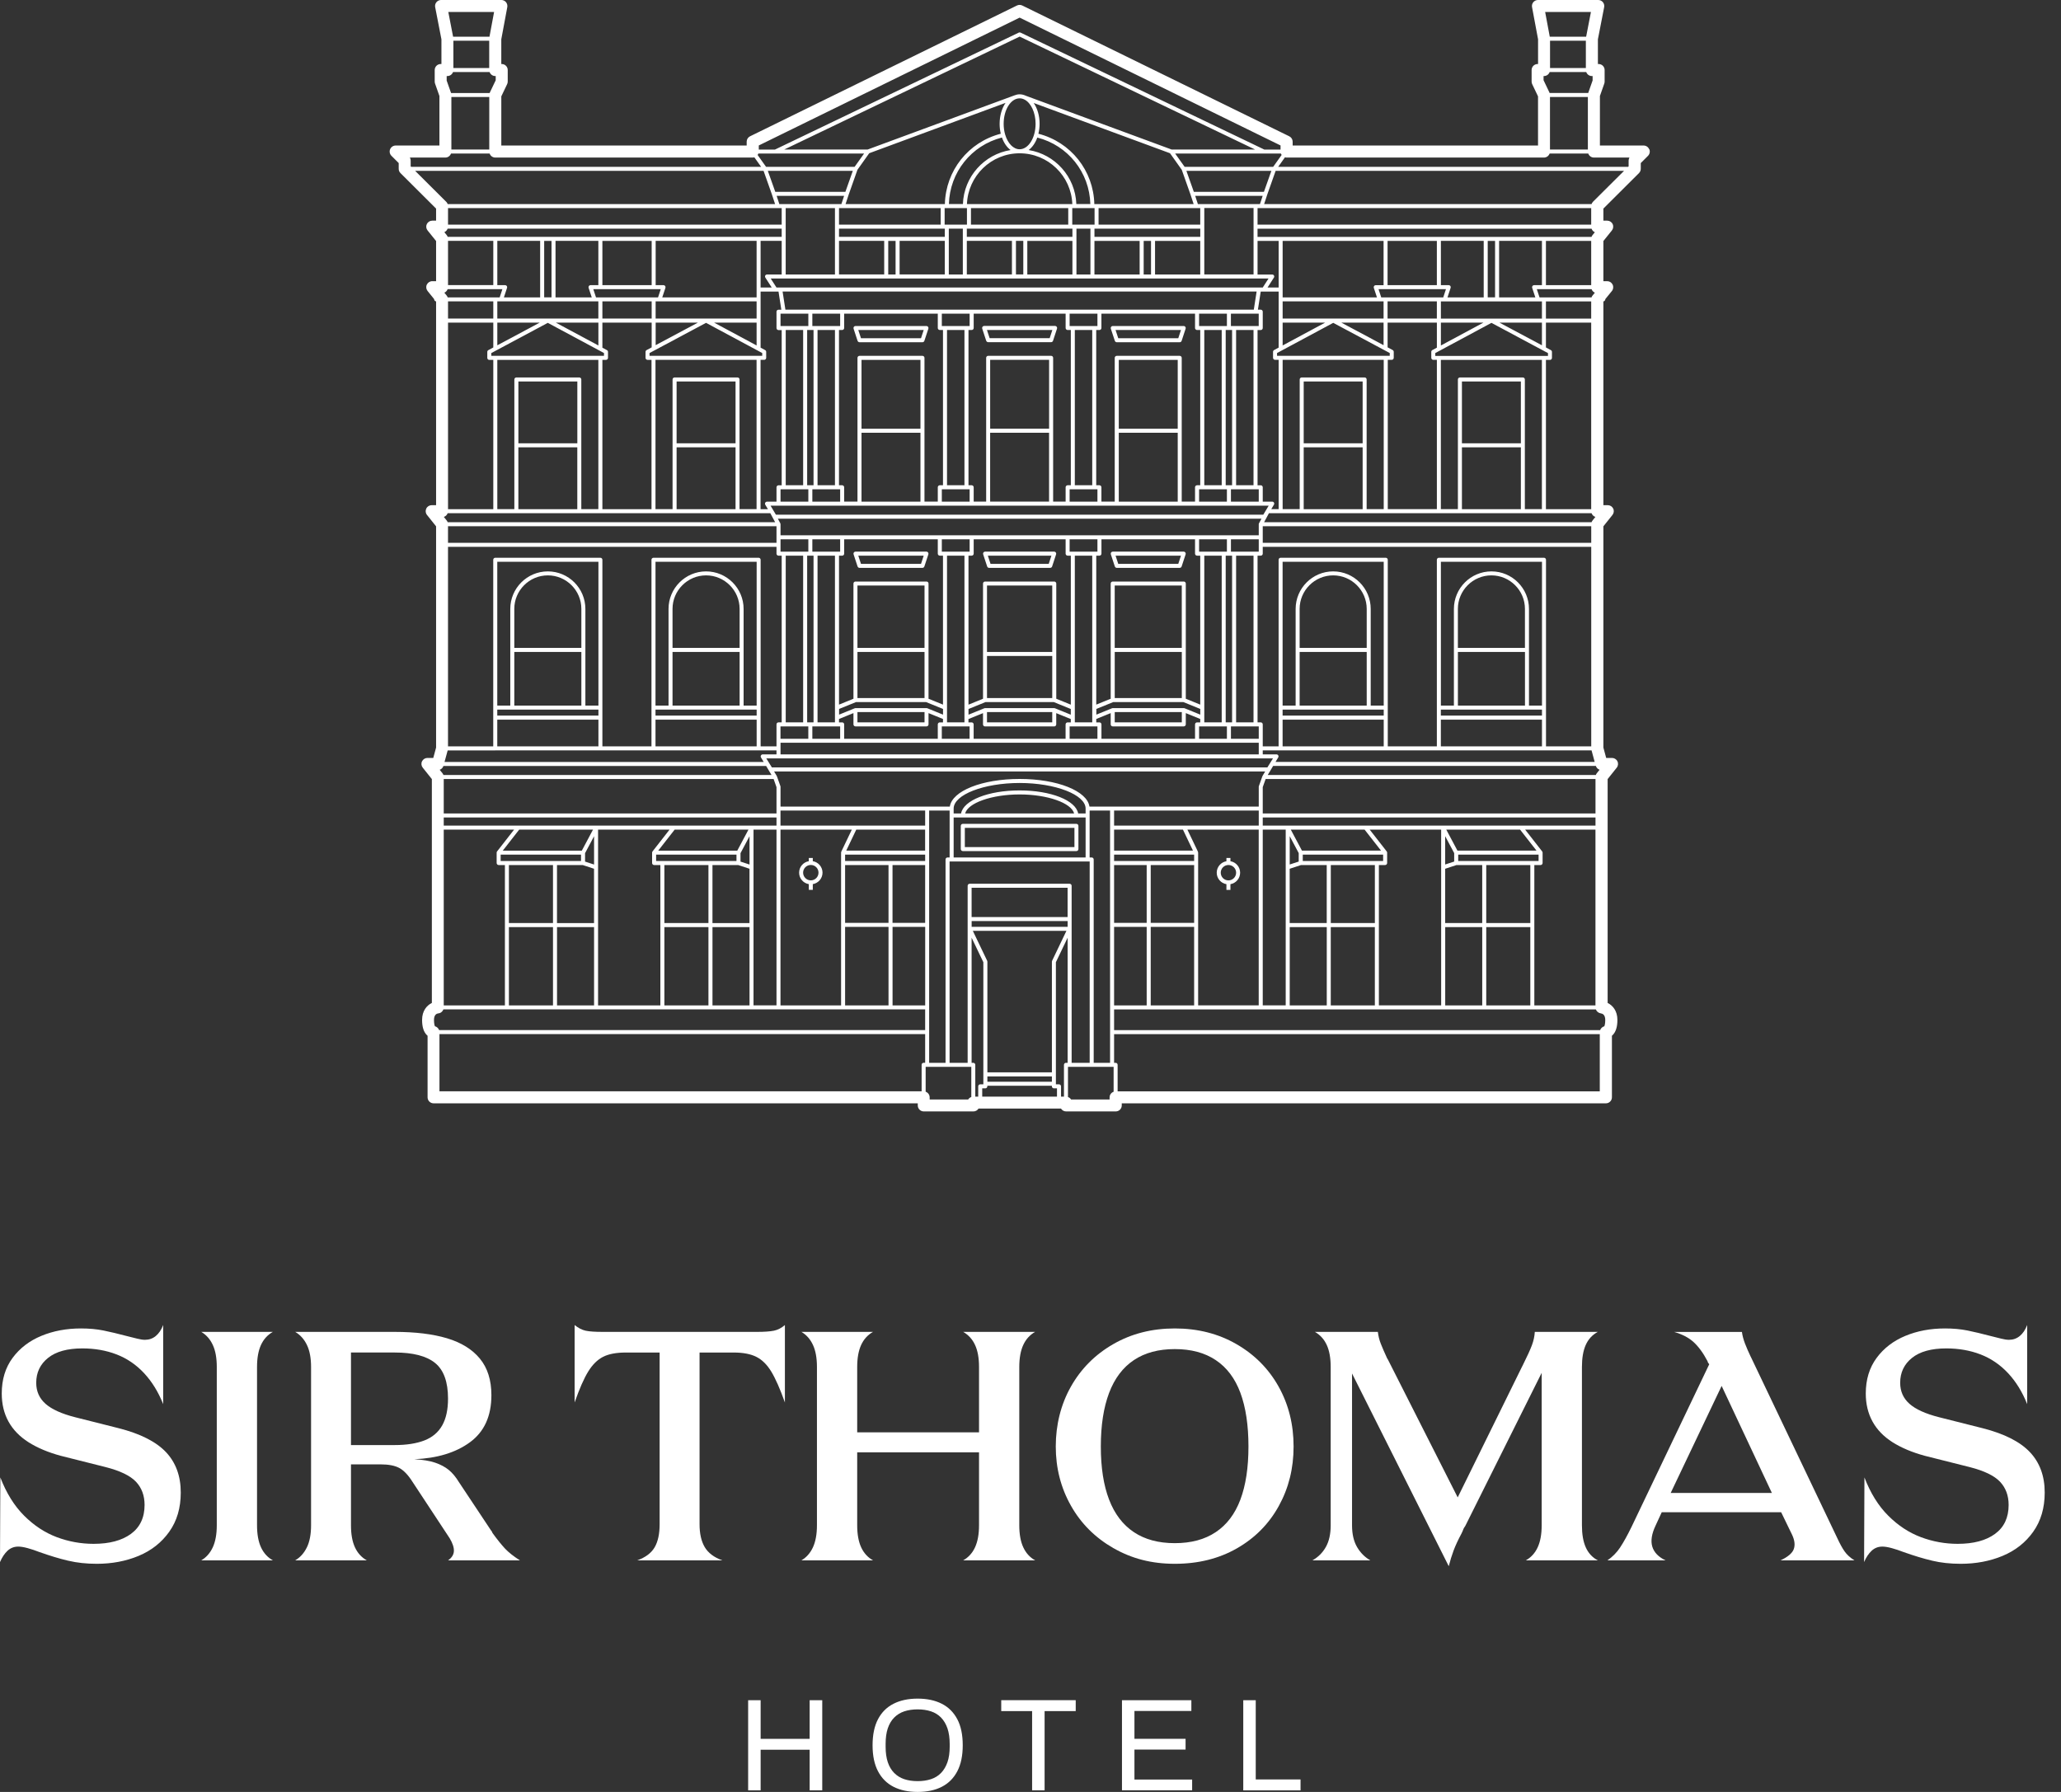 <svg xmlns="http://www.w3.org/2000/svg" width="115" height="100" viewBox="0 0 115 100" fill="none"><rect x="0" y="0" width="115" height="100" fill="#333333" stroke="none"/><path d="M47.853 19.022C47.869 19.067 47.911 19.099 47.959 19.099H51.472C51.52 19.099 51.562 19.067 51.578 19.022L51.802 18.341C51.812 18.306 51.807 18.27 51.786 18.24C51.765 18.21 51.732 18.193 51.695 18.193H47.734C47.698 18.193 47.664 18.21 47.644 18.24C47.623 18.27 47.617 18.306 47.628 18.341L47.851 19.022H47.853ZM51.541 18.416L51.391 18.874H48.041L47.891 18.416H51.541Z" fill="white"></path><path d="M55.031 19.019C55.047 19.064 55.089 19.095 55.138 19.095H58.65C58.699 19.095 58.741 19.064 58.756 19.019L58.98 18.338C58.99 18.303 58.985 18.266 58.964 18.236C58.943 18.207 58.91 18.189 58.873 18.189H54.913C54.876 18.189 54.843 18.207 54.822 18.236C54.801 18.266 54.795 18.303 54.806 18.338L55.029 19.019H55.031ZM56.894 18.415H58.72L58.57 18.872H55.22L55.07 18.415H56.895H56.894Z" fill="white"></path><path d="M47.853 31.613C47.869 31.659 47.911 31.69 47.959 31.69H51.472C51.52 31.69 51.562 31.659 51.578 31.613L51.802 30.933C51.812 30.898 51.807 30.861 51.786 30.831C51.765 30.802 51.732 30.784 51.695 30.784H47.734C47.698 30.784 47.664 30.802 47.644 30.831C47.623 30.861 47.617 30.898 47.628 30.933L47.851 31.613H47.853ZM51.541 31.009L51.391 31.467H48.041L47.891 31.009H51.541Z" fill="white"></path><path d="M55.082 31.613C55.097 31.659 55.139 31.69 55.188 31.69H56.894H58.599C58.648 31.69 58.69 31.659 58.706 31.613L58.929 30.933C58.94 30.898 58.934 30.861 58.913 30.831C58.892 30.802 58.859 30.784 58.823 30.784H54.965C54.928 30.784 54.895 30.802 54.874 30.831C54.853 30.861 54.848 30.898 54.858 30.933L55.082 31.613ZM56.894 31.009H58.667L58.517 31.467H56.894H55.27L55.12 31.009H56.894Z" fill="white"></path><path d="M45.895 48.7C45.895 48.378 45.661 48.111 45.353 48.059V47.879H45.13V48.059C44.823 48.113 44.589 48.378 44.589 48.7C44.589 49.021 44.823 49.288 45.13 49.34V49.66H45.353V49.34C45.661 49.286 45.895 49.021 45.895 48.7ZM45.242 49.129C45.006 49.129 44.812 48.937 44.812 48.7C44.812 48.462 45.004 48.27 45.242 48.27C45.479 48.27 45.671 48.462 45.671 48.7C45.671 48.937 45.479 49.129 45.242 49.129Z" fill="white"></path><path d="M62.208 19.022C62.223 19.067 62.265 19.099 62.314 19.099H65.826C65.875 19.099 65.917 19.067 65.933 19.022L66.156 18.341C66.167 18.306 66.161 18.27 66.14 18.24C66.119 18.21 66.086 18.193 66.05 18.193H62.089C62.052 18.193 62.019 18.21 61.998 18.24C61.977 18.27 61.972 18.306 61.982 18.341L62.206 19.022H62.208ZM65.896 18.416L65.746 18.874H62.396L62.246 18.416H65.896Z" fill="white"></path><path d="M62.208 31.613C62.223 31.659 62.265 31.69 62.314 31.69H65.826C65.875 31.69 65.917 31.659 65.933 31.613L66.156 30.933C66.167 30.898 66.161 30.861 66.14 30.831C66.119 30.802 66.086 30.784 66.05 30.784H62.089C62.052 30.784 62.019 30.802 61.998 30.831C61.977 30.861 61.972 30.898 61.982 30.933L62.206 31.613H62.208ZM65.896 31.009L65.746 31.467H62.396L62.246 31.009H65.896Z" fill="white"></path><path d="M68.432 49.342V49.661H68.656V49.342C68.963 49.288 69.197 49.023 69.197 48.701C69.197 48.38 68.963 48.113 68.656 48.061V47.881H68.432V48.061C68.125 48.115 67.891 48.38 67.891 48.701C67.891 49.023 68.125 49.29 68.432 49.342ZM68.544 48.272C68.781 48.272 68.973 48.464 68.973 48.701C68.973 48.939 68.781 49.131 68.544 49.131C68.307 49.131 68.115 48.939 68.115 48.701C68.115 48.464 68.307 48.272 68.544 48.272Z" fill="white"></path><path d="M92.021 8.328C91.969 8.203 91.847 8.121 91.71 8.121H89.272V5.359L89.516 4.664C89.528 4.629 89.535 4.591 89.535 4.553V3.908C89.535 3.723 89.385 3.573 89.2 3.573H89.16V2.194L89.509 0.4C89.528 0.302 89.502 0.199 89.439 0.122C89.375 0.045 89.28 0 89.181 0H85.815C85.716 0 85.622 0.044 85.557 0.12C85.492 0.197 85.466 0.299 85.485 0.396L85.821 2.193V3.573H85.796C85.611 3.573 85.461 3.723 85.461 3.908V4.553C85.461 4.603 85.472 4.652 85.494 4.697L85.819 5.378V8.122H72.128V7.908C72.128 7.78 72.055 7.663 71.939 7.606L57.04 0.307C56.946 0.262 56.838 0.262 56.745 0.307L41.852 7.606C41.736 7.662 41.663 7.779 41.663 7.908V8.122H27.972V5.378L28.297 4.697C28.318 4.652 28.33 4.603 28.33 4.553V3.908C28.33 3.723 28.18 3.573 27.995 3.573H27.971V2.193L28.306 0.396C28.323 0.299 28.297 0.197 28.234 0.12C28.169 0.044 28.075 0 27.976 0H24.61C24.511 0 24.415 0.045 24.352 0.122C24.287 0.199 24.263 0.302 24.282 0.4L24.631 2.194V3.573H24.591C24.406 3.573 24.256 3.723 24.256 3.908V4.553C24.256 4.591 24.263 4.628 24.275 4.664L24.519 5.359V8.121H22.079C21.943 8.121 21.821 8.203 21.768 8.328C21.716 8.454 21.746 8.599 21.842 8.695L22.247 9.1V9.423C22.247 9.512 22.282 9.597 22.346 9.66L24.333 11.64V12.314H24.12C23.991 12.314 23.872 12.389 23.816 12.504C23.76 12.621 23.776 12.759 23.858 12.86L24.333 13.45V15.691H24.118C23.989 15.691 23.872 15.768 23.816 15.883C23.76 15.999 23.777 16.138 23.858 16.238L24.216 16.681L24.237 16.744C24.251 16.784 24.285 16.812 24.327 16.819L24.333 16.826V28.192H24.087C23.957 28.192 23.84 28.265 23.785 28.382C23.729 28.499 23.744 28.637 23.825 28.736L24.333 29.372V41.719L24.175 42.3L23.854 42.297H23.851C23.723 42.297 23.605 42.37 23.549 42.485C23.491 42.602 23.507 42.74 23.589 42.841L24.097 43.477V55.97C23.819 56.106 23.552 56.405 23.552 56.918C23.552 57.307 23.641 57.593 23.819 57.766C23.832 57.779 23.846 57.791 23.858 57.801V61.237C23.858 61.422 24.008 61.572 24.193 61.572H51.21V61.689C51.21 61.874 51.36 62.024 51.545 62.024H54.316C54.436 62.024 54.541 61.961 54.6 61.865H59.202C59.261 61.959 59.366 62.024 59.486 62.024H62.256C62.441 62.024 62.592 61.874 62.592 61.689V61.572H89.607C89.792 61.572 89.942 61.422 89.942 61.237V57.801C89.954 57.791 89.968 57.779 89.98 57.766C90.157 57.593 90.248 57.307 90.248 56.918C90.248 56.403 89.98 56.106 89.703 55.97V43.477L90.211 42.841C90.291 42.74 90.307 42.6 90.249 42.485C90.192 42.368 90.073 42.298 89.944 42.297L89.623 42.3L89.466 41.719V29.372L89.973 28.736C90.054 28.635 90.07 28.497 90.014 28.382C89.958 28.265 89.841 28.192 89.712 28.192H89.466V16.826L89.471 16.819C89.513 16.812 89.547 16.786 89.561 16.744L89.582 16.681L89.94 16.24C90.022 16.138 90.038 16 89.982 15.883C89.926 15.767 89.809 15.691 89.68 15.691H89.466V13.45L89.94 12.86C90.021 12.759 90.038 12.621 89.982 12.504C89.926 12.387 89.809 12.314 89.678 12.314H89.466V11.64L91.452 9.66C91.515 9.597 91.552 9.512 91.552 9.423V9.1L91.957 8.695C92.052 8.599 92.08 8.454 92.03 8.328H92.021ZM88.6 8.344H86.486V5.413H88.6V8.344ZM88.488 2.273V3.795H86.489V2.273H88.488ZM88.863 4.495L88.619 5.19H86.463C86.46 5.179 86.456 5.167 86.453 5.157L86.128 4.476V4.244H86.152C86.299 4.244 86.421 4.149 86.468 4.02H88.509C88.556 4.151 88.678 4.244 88.825 4.244H88.865V4.495H88.863ZM88.771 0.67L88.504 2.049H86.474L86.217 0.67H88.771ZM86.15 8.793C86.297 8.793 86.419 8.698 86.466 8.569H88.622C88.669 8.7 88.792 8.793 88.938 8.793H90.92C90.89 8.843 90.874 8.901 90.874 8.96V9.283L90.846 9.311H71.32L71.698 8.779C71.728 8.787 71.758 8.793 71.789 8.793H86.152H86.15ZM89.516 57.274C89.46 57.288 89.408 57.318 89.366 57.36C89.329 57.396 89.303 57.44 89.286 57.487H62.164V56.331H89.046C89.09 56.448 89.198 56.537 89.328 56.553C89.418 56.565 89.57 56.628 89.57 56.921C89.57 57.126 89.537 57.232 89.516 57.274ZM61.026 59.311V47.963C61.026 47.902 60.975 47.851 60.914 47.851H60.799V45.234H61.94V59.311H61.026ZM58.978 61.198H54.806V60.736H54.981C55.042 60.736 55.092 60.685 55.092 60.624V60.591H58.692V60.624C58.692 60.685 58.742 60.736 58.803 60.736H58.978V61.198ZM55.094 60.069H58.694V60.367H55.094V60.069ZM58.704 53.62C58.697 53.636 58.694 53.652 58.694 53.669V59.844H55.094V53.669C55.094 53.652 55.091 53.636 55.084 53.62L54.282 51.946H59.505L58.704 53.62ZM56.894 51.723H54.216V51.4H59.572V51.723H56.894ZM59.57 51.175H54.214V49.543H59.57V51.175ZM59.683 49.319H54.104C54.043 49.319 53.993 49.37 53.993 49.431V59.311H52.985V48.075H60.802V59.311H59.795V49.431C59.795 49.37 59.744 49.319 59.683 49.319ZM24.5 57.485C24.483 57.438 24.456 57.393 24.42 57.358C24.378 57.316 24.326 57.288 24.27 57.272C24.249 57.23 24.216 57.124 24.216 56.92C24.216 56.626 24.367 56.564 24.451 56.553C24.587 56.543 24.697 56.452 24.741 56.33H51.622V57.485H24.5ZM42.314 8.568H48.215L47.687 9.309H42.744L42.274 8.648C42.292 8.623 42.306 8.595 42.314 8.568ZM71.472 8.568C71.482 8.597 71.496 8.623 71.512 8.648L71.042 9.309H66.099L65.571 8.568H71.472ZM88.991 16.334L88.86 16.494C88.835 16.524 88.816 16.559 88.804 16.596H85.903L85.752 16.138H88.807C88.839 16.226 88.905 16.297 88.991 16.334ZM89.026 56.108H85.613V48.274H85.962C86.023 48.274 86.074 48.223 86.074 48.162V47.582C86.074 47.558 86.065 47.533 86.049 47.513L85.1 46.297H89.024V56.106L89.026 56.108ZM60.575 47.851H53.212V45.62H60.575V47.851ZM53.853 45.397C54.005 44.81 55.335 44.334 56.894 44.334C58.453 44.334 59.783 44.81 59.935 45.397H53.853ZM60.575 45.123V45.397H60.16C60.029 44.667 58.643 44.11 56.892 44.11C55.141 44.11 53.755 44.667 53.626 45.397H53.212V45.123C53.212 44.348 54.898 43.695 56.894 43.695C58.889 43.695 60.575 44.349 60.575 45.123ZM60.79 45.011C60.659 44.138 58.995 43.47 56.894 43.47C54.792 43.47 53.129 44.138 52.998 45.011H43.552V43.906C43.552 43.894 43.55 43.88 43.545 43.869L43.351 43.323H43.348C43.348 43.323 43.346 43.309 43.343 43.304L43.192 43.052H70.595L70.445 43.304C70.445 43.304 70.442 43.318 70.44 43.325H70.436L70.243 43.869C70.239 43.882 70.236 43.894 70.236 43.906V45.011H60.79ZM24.924 16.494L24.794 16.334C24.879 16.297 24.944 16.226 24.977 16.138H28.032L27.881 16.596H24.98C24.968 16.559 24.949 16.524 24.924 16.494ZM43.404 11.612H43.617V12.537H24.999V11.612H43.404ZM48.503 8.55L56.108 5.741C55.904 6.04 55.777 6.454 55.777 6.909C55.777 7.099 55.799 7.286 55.841 7.463C54.033 7.93 52.771 9.519 52.722 11.389H47.181L47.357 10.854L47.844 9.475L48.501 8.55H48.503ZM57.163 5.555C57.522 5.736 57.784 6.276 57.784 6.909C57.784 7.693 57.384 8.33 56.892 8.33C56.55 8.33 56.232 8.009 56.086 7.51C56.03 7.321 56.002 7.119 56.002 6.909C56.002 6.125 56.401 5.488 56.894 5.488C56.986 5.488 57.077 5.511 57.161 5.555H57.163ZM65.283 8.55L65.94 9.475L66.427 10.854L66.603 11.389H61.062C61.014 9.519 59.751 7.929 57.941 7.463C57.983 7.29 58.008 7.103 58.008 6.909C58.008 6.455 57.882 6.045 57.679 5.747L65.281 8.55H65.283ZM82.788 13.441V16.596H80.767L80.943 16.061C80.954 16.027 80.948 15.99 80.928 15.96C80.907 15.931 80.874 15.913 80.837 15.913H80.399V13.441H82.788ZM86.037 13.441V15.913H85.599C85.562 15.913 85.529 15.931 85.508 15.96C85.487 15.99 85.482 16.027 85.492 16.061L85.669 16.596H83.647V13.441H86.037ZM88.786 15.913H86.26V13.443H88.786V15.913ZM86.26 28.415V20.085H86.484C86.545 20.085 86.596 20.035 86.596 19.974V19.638C86.596 19.596 86.573 19.56 86.536 19.539L86.26 19.39V18.003H88.786V28.415H86.26ZM84.862 24.739H81.573V21.288H84.862V24.739ZM81.573 24.964H84.862V28.415H81.573V24.964ZM84.974 21.064H81.46C81.399 21.064 81.348 21.115 81.348 21.176V28.414H80.397V20.083H86.035V28.414H85.084V21.176C85.084 21.115 85.033 21.064 84.972 21.064H84.974ZM76.033 24.739H72.744V21.288H76.033V24.739ZM72.744 24.964H76.033V28.415H72.744V24.964ZM76.146 21.064H72.632C72.571 21.064 72.521 21.115 72.521 21.176V28.414H71.569V20.08H77.209V28.414H76.256V21.176C76.256 21.115 76.206 21.064 76.145 21.064H76.146ZM62.164 48.274H63.983V51.503H62.164V48.274ZM64.208 48.274H66.631V51.503H64.208V48.274ZM66.631 48.05H62.164V47.694H66.631V48.05ZM62.164 47.469V46.297H66.006L66.565 47.469H62.164ZM66.078 46.074H62.164V45.234H70.236V46.074H66.078ZM51.622 46.074H43.55V45.234H51.622V46.074ZM41.763 46.297L41.139 47.471H36.728L37.645 46.297H41.763ZM36.61 47.694H41.094V48.05H36.61V47.694ZM37.071 48.274H39.53V51.512H37.071V48.274ZM39.755 48.274H41.188L41.82 48.481V51.514H39.754V48.275L39.755 48.274ZM41.822 48.246L41.319 48.082V47.612L41.822 46.666V48.247V48.246ZM24.76 46.074V45.62H43.327V46.074H24.76ZM33.089 46.297L32.465 47.471H28.054L28.971 46.297H33.089ZM27.936 47.694H32.42V48.05H27.936V47.694ZM28.396 48.274H30.856V51.512H28.396V48.274ZM31.081 48.274H32.514L33.146 48.481V51.514H31.079V48.275L31.081 48.274ZM33.148 48.246L32.645 48.082V47.612L33.148 46.666V48.246ZM43.327 45.397H24.76V43.473H43.166L43.327 43.927V45.397ZM43.327 29.367V30.292H24.998V29.367H43.327ZM41.042 24.739H37.753V21.288H41.042V24.739ZM37.753 24.964H41.042V28.415H37.753V24.964ZM41.154 21.064H37.639C37.578 21.064 37.528 21.115 37.528 21.176V28.414H36.575V20.08H42.215V28.414H41.264V21.176C41.264 21.115 41.213 21.064 41.152 21.064H41.154ZM32.214 24.739H28.925V21.288H32.214V24.739ZM28.924 24.964H32.212V28.415H28.924V24.964ZM32.326 21.064H28.812C28.751 21.064 28.7 21.115 28.7 21.176V28.414H27.749V20.083H33.387V28.414H32.436V21.176C32.436 21.115 32.385 21.064 32.324 21.064H32.326ZM27.525 16.819V17.777H24.999V16.819H27.525ZM28.278 15.96C28.257 15.931 28.224 15.913 28.187 15.913H27.749V13.441H30.139V16.596H28.117L28.293 16.061C28.304 16.027 28.299 15.99 28.278 15.96ZM24.999 13.441H27.525V15.911H24.999V13.441ZM33.387 13.441V15.913H32.949C32.912 15.913 32.879 15.931 32.858 15.96C32.837 15.99 32.832 16.027 32.843 16.061L33.019 16.596H30.997V13.441H33.387ZM42.217 13.441V16.596H36.953L37.13 16.061C37.14 16.027 37.135 15.99 37.114 15.96C37.093 15.931 37.06 15.913 37.023 15.913H36.585V13.441H42.217ZM55.907 7.676C56.016 7.981 56.185 8.222 56.389 8.374C54.916 8.609 53.781 9.863 53.729 11.387H52.947C52.996 9.617 54.193 8.114 55.907 7.674V7.676ZM57.878 7.676C59.593 8.115 60.79 9.617 60.839 11.387H60.057C60.003 9.861 58.868 8.609 57.397 8.374C57.602 8.22 57.772 7.976 57.88 7.676H57.878ZM66.758 11.612H66.971V12.537H61.298V11.612H66.757H66.758ZM70.782 15.541L70.459 16.046H43.327L43.004 15.541H70.784H70.782ZM86.264 41.652V31.238C86.264 31.177 86.213 31.126 86.152 31.126H80.285C80.224 31.126 80.174 31.177 80.174 31.238V41.652H77.435V31.238C77.435 31.177 77.384 31.126 77.323 31.126H71.456C71.395 31.126 71.344 31.177 71.344 31.238V41.652H70.459V40.423C70.459 40.362 70.409 40.312 70.347 40.312H70.169V31.009H70.347C70.409 31.009 70.459 30.959 70.459 30.898V30.515H88.788V41.652H86.264ZM86.04 39.376H85.314V33.982C85.314 32.827 84.375 31.887 83.22 31.887C82.064 31.887 81.125 32.827 81.125 33.982V39.376H80.399V31.35H86.04V39.376ZM85.089 36.157H81.347V33.98C81.347 32.949 82.186 32.109 83.218 32.109C84.249 32.109 85.089 32.949 85.089 33.98V36.157ZM81.348 36.382H85.091V39.376H81.348V36.382ZM80.397 39.6H86.039V39.935H80.397V39.6ZM80.397 40.16H86.039V41.652H80.397V40.16ZM77.209 39.376H76.483V33.982C76.483 32.827 75.544 31.887 74.388 31.887C73.233 31.887 72.294 32.827 72.294 33.982V39.376H71.567V31.35H77.209V39.376ZM76.26 36.157H72.517V33.98C72.517 32.949 73.357 32.109 74.388 32.109C75.42 32.109 76.26 32.949 76.26 33.98V36.157ZM72.517 36.382H76.26V39.376H72.517V36.382ZM71.567 39.6H77.209V39.935H71.567V39.6ZM71.567 40.16H77.209V41.652H71.567V40.16ZM56.894 42.099H43.552V41.448H70.236V42.099H56.894ZM42.218 39.376H41.492V33.982C41.492 32.827 40.553 31.887 39.397 31.887C38.242 31.887 37.303 32.827 37.303 33.982V39.376H36.576V31.35H42.22V39.376H42.218ZM41.269 36.157H37.526V33.98C37.526 32.949 38.366 32.109 39.397 32.109C40.429 32.109 41.269 32.949 41.269 33.98V36.157ZM37.526 36.382H41.269V39.376H37.526V36.382ZM36.576 39.6H42.22V39.935H36.576V39.6ZM36.576 40.16H42.22V41.652H36.576V40.16ZM42.33 31.126H36.463C36.402 31.126 36.351 31.177 36.351 31.238V41.652H33.612V31.238C33.612 31.177 33.562 31.126 33.501 31.126H27.634C27.573 31.126 27.522 31.177 27.522 31.238V41.652H24.998V30.515H43.327V30.898C43.327 30.959 43.377 31.009 43.438 31.009H43.617V40.312H43.438C43.377 40.312 43.327 40.362 43.327 40.423V41.652H42.442V31.238C42.442 31.177 42.391 31.126 42.33 31.126ZM33.389 39.376H32.663V33.982C32.663 32.827 31.724 31.887 30.568 31.887C29.412 31.887 28.473 32.827 28.473 33.982V39.376H27.747V31.35H33.391V39.376H33.389ZM32.439 36.157H28.697V33.98C28.697 32.949 29.536 32.109 30.568 32.109C31.6 32.109 32.439 32.949 32.439 33.98V36.157ZM28.697 36.382H32.439V39.376H28.697V36.382ZM27.747 39.6H33.391V39.935H27.747V39.6ZM27.747 40.16H33.391V41.652H27.747V40.16ZM46.879 30.096V30.786H45.327V30.096H46.879ZM52.327 30.096V30.898C52.327 30.959 52.378 31.009 52.439 31.009H52.617V39.322L51.81 38.994V32.565C51.81 32.504 51.76 32.453 51.699 32.453H47.733C47.672 32.453 47.621 32.504 47.621 32.565V38.994L46.815 39.322V31.009H46.993C47.054 31.009 47.104 30.959 47.104 30.898V30.096H52.327ZM56.894 30.096H59.46V30.898C59.46 30.959 59.511 31.009 59.572 31.009H59.75V39.324L58.938 38.994V32.565C58.938 32.504 58.887 32.453 58.826 32.453H54.963C54.902 32.453 54.851 32.504 54.851 32.565V38.994L54.04 39.324V31.009H54.218C54.279 31.009 54.33 30.959 54.33 30.898V30.096H56.895H56.894ZM66.681 30.096V30.898C66.681 30.959 66.732 31.009 66.793 31.009H66.971V39.322L66.165 38.994V32.565C66.165 32.504 66.114 32.453 66.053 32.453H62.087C62.026 32.453 61.975 32.504 61.975 32.565V38.994L61.169 39.322V31.009H61.347C61.408 31.009 61.459 30.959 61.459 30.898V30.096H66.681ZM70.236 30.096V30.786H68.684V30.096H70.236ZM70.236 41.227H68.684V40.537H70.236V41.227ZM66.907 41.227V40.537H68.459V41.227H66.907ZM61.459 41.227V40.425C61.459 40.364 61.408 40.313 61.347 40.313H61.169V40.123L61.975 39.795V40.425C61.975 40.486 62.026 40.537 62.087 40.537H66.053C66.114 40.537 66.165 40.486 66.165 40.425V39.795L66.971 40.123V40.313H66.793C66.732 40.313 66.681 40.364 66.681 40.425V41.227H61.459ZM56.894 41.227H54.328V40.425C54.328 40.364 54.277 40.313 54.216 40.313H54.038V40.127L54.85 39.797V40.427C54.85 40.488 54.9 40.539 54.961 40.539H58.825C58.886 40.539 58.936 40.488 58.936 40.427V39.797L59.748 40.127V40.313H59.57C59.509 40.313 59.458 40.364 59.458 40.425V41.227H56.892H56.894ZM47.104 41.227V40.425C47.104 40.364 47.054 40.313 46.993 40.313H46.815V40.123L47.621 39.795V40.425C47.621 40.486 47.672 40.537 47.733 40.537H51.699C51.76 40.537 51.81 40.486 51.81 40.425V39.795L52.617 40.123V40.313H52.439C52.378 40.313 52.327 40.364 52.327 40.425V41.227H47.104ZM43.55 41.227V40.537H45.102V41.227H43.55ZM44.814 31.009V40.312H43.842V31.009H44.814ZM45.216 31.009H45.394V40.312H45.038V31.009H45.216ZM47.844 36.382H51.587V38.957H47.844V36.382ZM51.587 36.157H47.844V32.675H51.587V36.157ZM47.755 39.181H51.678L52.619 39.563V39.881L51.744 39.525C51.73 39.519 51.716 39.516 51.702 39.516H47.736C47.722 39.516 47.707 39.519 47.694 39.525L46.82 39.881V39.563L47.761 39.181H47.755ZM53.815 31.009V40.312H52.842V31.009H53.815ZM55.073 36.606H58.713V38.957H55.073V36.606ZM58.713 36.382H55.073V32.676H58.713V36.382ZM54.982 39.181H58.802L59.748 39.566V39.884L58.868 39.526C58.856 39.521 58.84 39.517 58.826 39.517H54.963C54.947 39.517 54.934 39.521 54.921 39.526L54.041 39.884V39.566L54.988 39.181H54.982ZM60.945 31.009V40.312H59.973V31.009H60.945ZM62.2 36.382H65.943V38.957H62.2V36.382ZM65.941 36.157H62.199V32.675H65.941V36.157ZM62.11 39.181H66.032L66.973 39.563V39.881L66.099 39.525C66.085 39.519 66.071 39.516 66.057 39.516H62.09C62.077 39.516 62.061 39.519 62.049 39.525L61.174 39.881V39.563L62.115 39.181H62.11ZM68.169 31.009V40.312H67.197V31.009H68.169ZM68.57 31.009H68.748V40.312H68.392V31.009H68.57ZM62.2 39.739H65.943V40.312H62.2V39.739ZM58.713 39.739V40.312H55.073V39.739H58.713ZM47.844 39.739H51.587V40.312H47.844V39.739ZM46.589 40.312H45.617V31.009H46.589V40.312ZM45.327 40.537H46.879V41.227H45.327V40.537ZM52.551 40.537H54.102V41.227H52.551V40.537ZM59.683 40.537H61.235V41.227H59.683V40.537ZM68.972 40.312V31.009H69.944V40.312H68.972ZM68.459 30.786H66.907V30.096H68.459V30.786ZM61.235 30.786H59.683V30.096H61.235V30.786ZM54.104 30.786H52.552V30.096H54.104V30.786ZM45.104 30.786H43.552V30.096H45.104V30.786ZM70.248 29.203C70.239 29.218 70.236 29.238 70.236 29.255V29.873H43.552V29.259V29.255C43.552 29.238 43.548 29.218 43.54 29.203L43.402 28.946H70.388L70.25 29.203H70.248ZM70.49 28.723H43.295L42.995 28.218H70.791L70.49 28.723ZM43.728 17.503H45.104V18.193H43.552V17.503H43.73H43.728ZM46.879 17.503V18.193H45.327V17.503H46.879ZM52.327 17.503V18.305C52.327 18.366 52.378 18.416 52.439 18.416H52.617V27.08H52.439C52.378 27.08 52.327 27.131 52.327 27.192V27.993H51.584V19.97C51.584 19.909 51.533 19.858 51.472 19.858H47.958C47.897 19.858 47.846 19.909 47.846 19.97V27.993H47.103V27.192C47.103 27.131 47.052 27.08 46.991 27.08H46.813V18.416H46.991C47.052 18.416 47.103 18.366 47.103 18.305V17.503H52.325H52.327ZM56.894 17.503H59.46V18.305C59.46 18.366 59.511 18.416 59.572 18.416H59.75V27.08H59.572C59.511 27.08 59.46 27.131 59.46 27.192V27.993H58.763V19.968C58.763 19.907 58.713 19.857 58.652 19.857H55.138C55.077 19.857 55.026 19.907 55.026 19.968V27.993H54.33V27.192C54.33 27.131 54.279 27.08 54.218 27.08H54.04V18.416H54.218C54.279 18.416 54.33 18.366 54.33 18.305V17.503H56.895H56.894ZM66.681 17.503V18.305C66.681 18.366 66.732 18.416 66.793 18.416H66.971V27.08H66.793C66.732 27.08 66.681 27.131 66.681 27.192V27.993H65.938V19.97C65.938 19.909 65.887 19.858 65.826 19.858H62.312C62.251 19.858 62.2 19.909 62.2 19.97V27.993H61.457V27.192C61.457 27.131 61.406 27.08 61.345 27.08H61.167V18.416H61.345C61.406 18.416 61.457 18.366 61.457 18.305V17.503H66.68H66.681ZM68.57 27.08H68.392V18.416H68.748V27.08H68.57ZM66.907 27.995V27.305H68.459V27.995H66.907ZM68.169 18.416V27.08H67.197V18.416H68.169ZM68.459 18.193H66.907V17.503H68.459V18.193ZM65.715 23.927H62.426V20.083H65.715V23.927ZM62.426 24.151H65.715V27.995H62.426V24.151ZM60.945 18.416V27.08H59.973V18.416H60.945ZM61.235 27.305V27.995H59.683V27.305H61.235ZM61.235 18.193H59.683V17.503H61.235V18.193ZM55.248 24.149H58.536V27.993H55.248V24.149ZM58.538 23.924H55.249V20.08H58.538V23.924ZM53.815 18.416V27.08H52.842V18.416H53.815ZM54.104 27.305V27.995H52.552V27.305H54.104ZM54.104 18.193H52.552V17.503H54.104V18.193ZM51.36 23.927H48.071V20.083H51.36V23.927ZM48.071 24.151H51.36V27.995H48.071V24.151ZM45.216 18.416H45.394V27.08H45.038V18.416H45.216ZM45.617 27.08V18.416H46.589V27.08H45.617ZM45.327 27.305H46.879V27.995H45.327V27.305ZM44.814 18.416V27.08H43.842V18.416H44.814ZM45.104 27.305V27.995H43.552V27.305H45.104ZM70.236 27.995H68.684V27.305H70.236V27.995ZM68.972 27.08V18.416H69.944V27.08H68.972ZM68.682 18.193V17.503H70.234V18.193H68.682ZM68.57 17.28H43.824L43.667 16.269H70.117L69.96 17.28H68.569H68.57ZM46.815 13.441H49.337V15.316H46.815V13.441ZM52.718 13.441V15.316H50.196V13.441H52.718ZM54.068 12.761H59.839V13.218H53.947V12.761H54.068ZM59.833 11.389H53.954C54.014 9.816 55.307 8.555 56.894 8.555C58.481 8.555 59.774 9.817 59.833 11.389ZM59.606 12.537H54.178V11.612H59.606V12.537ZM64.225 15.318H63.815V13.443H64.225V15.318ZM63.59 15.318H61.068V13.443H63.59V15.318ZM60.844 15.318H60.064V12.761H60.844V15.318ZM57.322 15.318V13.443H59.839V15.318H57.322ZM53.947 13.441H56.464V15.316H53.947V13.441ZM56.688 13.441H57.098V15.316H56.688V13.441ZM53.724 15.318H52.942V12.761H53.724V15.318ZM49.972 15.318H49.562V13.443H49.972V15.318ZM64.449 15.318V13.443H66.971V15.318H64.449ZM61.188 12.761H66.973V13.218H61.069V12.761H61.188ZM61.075 12.537H59.83V11.612H61.075V12.537ZM53.954 11.612V12.537H52.709V11.612H53.954ZM52.718 12.761V13.218H46.815V12.761H52.718ZM52.488 12.537H46.815V11.612H52.488V12.537ZM46.947 11.389H43.486L43.336 10.931H47.099L46.949 11.389H46.947ZM46.589 11.612V15.318H43.84V13.331V12.651V11.614H46.589V11.612ZM43.617 15.318H42.798C42.758 15.318 42.719 15.341 42.7 15.376C42.681 15.412 42.683 15.456 42.704 15.489L43.06 16.044H42.44V13.441H43.617V15.316V15.318ZM36.243 19.858V19.701L39.396 18.017L42.531 19.701V19.858H36.243ZM33.104 16.138H36.868L36.718 16.596H33.256L33.106 16.138H33.104ZM36.362 16.819V17.777H33.612V16.819H36.362ZM36.585 16.819H42.217V17.777H39.404C39.404 17.777 39.39 17.777 39.383 17.777H36.583V16.819H36.585ZM38.944 18.003L36.585 19.263V18.003H38.944ZM39.844 18.003H42.217V19.279L39.844 18.003ZM36.362 15.913H33.612V13.443H36.362V15.913ZM30.774 16.594H30.364V13.443H30.774V16.594ZM33.174 16.819H33.387V17.777H27.749V16.819H33.174ZM27.414 19.86V19.703L30.566 18.017L33.701 19.701V19.858H27.414V19.86ZM27.749 19.27V18.003H30.119L27.749 19.27ZM31.011 18.003H33.389V19.28L31.011 18.003ZM27.525 18.003V19.39L27.25 19.539C27.213 19.558 27.19 19.596 27.19 19.638V19.974C27.19 20.035 27.241 20.085 27.302 20.085H27.525V28.415H24.999V18.003H27.525ZM33.612 20.083H33.813C33.874 20.083 33.925 20.033 33.925 19.972V19.637C33.925 19.595 33.902 19.558 33.865 19.539L33.612 19.403V18.004H36.362V19.385L36.079 19.537C36.042 19.556 36.02 19.595 36.02 19.637V19.972C36.02 20.033 36.07 20.083 36.131 20.083H36.353V28.417H33.612V20.087V20.083ZM42.44 20.082H42.641C42.702 20.082 42.752 20.031 42.752 19.97V19.635C42.752 19.593 42.73 19.556 42.693 19.537L42.44 19.401V16.273H43.44L43.597 17.284H43.438C43.377 17.284 43.327 17.334 43.327 17.395V18.308C43.327 18.369 43.377 18.42 43.438 18.42H43.617V27.083H43.438C43.377 27.083 43.327 27.134 43.327 27.195V27.996H42.798C42.758 27.996 42.721 28.017 42.7 28.052C42.681 28.087 42.681 28.131 42.7 28.166L42.85 28.417H42.438V20.083L42.44 20.082ZM27.634 41.876H43.327V42.099H42.559C42.519 42.099 42.482 42.12 42.461 42.157C42.44 42.194 42.442 42.236 42.461 42.27C42.517 42.365 42.567 42.447 42.613 42.522H24.804L24.979 41.878H27.632L27.634 41.876ZM43.07 42.827C43.007 42.733 42.885 42.534 42.758 42.323H71.03C70.903 42.534 70.778 42.733 70.717 42.827H43.072H43.07ZM71.325 42.157C71.306 42.122 71.267 42.099 71.227 42.099H70.459V41.876H88.806L88.98 42.52H71.171C71.217 42.445 71.266 42.363 71.323 42.269C71.344 42.234 71.344 42.192 71.323 42.155L71.325 42.157ZM88.788 30.292H70.459V29.367H88.788V30.292ZM71.086 28.05C71.067 28.016 71.028 27.995 70.988 27.995H70.459V27.193C70.459 27.132 70.409 27.082 70.347 27.082H70.169V18.418H70.347C70.409 18.418 70.459 18.367 70.459 18.306V17.393C70.459 17.332 70.409 17.282 70.347 17.282H70.189L70.346 16.271H71.346V19.399L71.093 19.535C71.056 19.555 71.033 19.593 71.033 19.633V19.968C71.033 20.029 71.084 20.08 71.145 20.08H71.346V28.414H70.934L71.084 28.162C71.105 28.127 71.105 28.085 71.084 28.049L71.086 28.05ZM80.681 16.138L80.531 16.596H77.07L76.92 16.138H80.683H80.681ZM80.174 16.819V17.777H77.424V16.819H80.174ZM76.988 16.819H77.201V17.777H74.401C74.401 17.777 74.387 17.777 74.38 17.777H71.569V16.819H76.988ZM71.257 19.858V19.701L74.392 18.017L77.545 19.701V19.858H71.257ZM71.569 18.003H73.942L71.569 19.279V18.003ZM74.842 18.003H77.201V19.263L74.842 18.003ZM77.435 20.082H77.656C77.717 20.082 77.768 20.031 77.768 19.97V19.635C77.768 19.593 77.745 19.556 77.709 19.535L77.426 19.384V18.003H80.175V19.401L79.922 19.537C79.885 19.556 79.863 19.595 79.863 19.635V19.97C79.863 20.031 79.913 20.082 79.975 20.082H80.175V28.412H77.435V20.078V20.082ZM80.086 19.86V19.703L83.221 18.018L86.374 19.705V19.862H80.088L80.086 19.86ZM83.666 18.003H86.037V19.27L83.666 18.003ZM80.399 19.28V18.003H82.776L80.399 19.28ZM86.26 17.779V16.821H88.786V17.779H86.26ZM86.037 17.779H80.399V16.821H86.037V17.779ZM83.422 16.594H83.012V13.443H83.422V16.594ZM80.174 15.913H77.424V13.443H80.174V15.913ZM77.201 15.915H76.763C76.726 15.915 76.693 15.932 76.672 15.962C76.651 15.992 76.646 16.028 76.656 16.063L76.832 16.597H71.569V13.443H77.201V15.915ZM71.346 16.046H70.726L71.082 15.491C71.105 15.456 71.105 15.412 71.086 15.377C71.067 15.341 71.028 15.32 70.988 15.32H70.169V13.445H71.346V16.048V16.046ZM69.946 12.647V13.328V15.314H67.197V11.608H69.946V12.645V12.647ZM70.058 11.389H66.84L66.69 10.931H70.454L70.304 11.389H70.059H70.058ZM47.172 10.706H43.259L42.843 9.533H47.586L47.171 10.706H47.172ZM43.617 12.761V13.218H24.98C24.968 13.183 24.949 13.148 24.924 13.118L24.794 12.956C24.879 12.919 24.945 12.848 24.977 12.759H43.615L43.617 12.761ZM28.812 28.639H42.981L43.252 29.143H24.979C24.966 29.108 24.949 29.075 24.924 29.046L24.765 28.846C24.865 28.815 24.944 28.736 24.979 28.639H28.81H28.812ZM42.749 42.745L43.049 43.25H24.743C24.731 43.215 24.713 43.182 24.689 43.152L24.533 42.958C24.631 42.925 24.71 42.846 24.743 42.745H42.749ZM24.76 46.297H28.686L27.737 47.513C27.721 47.532 27.712 47.556 27.712 47.582V48.162C27.712 48.223 27.763 48.274 27.824 48.274H28.173V56.108H24.76V46.299V46.297ZM28.396 51.737H30.856V56.108H28.396V51.737ZM31.081 51.737H33.148V56.108H31.081V51.737ZM33.371 46.297H37.36L36.411 47.513C36.395 47.532 36.386 47.556 36.386 47.582V48.162C36.386 48.223 36.437 48.274 36.498 48.274H36.847V56.108H33.371V46.299V46.297ZM37.071 51.737H39.53V56.108H37.071V51.737ZM39.755 51.737H41.822V56.108H39.755V51.737ZM42.045 46.297H43.327V56.106H42.045V46.297ZM43.55 46.297H47.53L46.94 47.533C46.933 47.549 46.931 47.565 46.931 47.582V56.108H43.55V46.299V46.297ZM51.622 48.05H47.155V47.694H51.622V48.05ZM47.155 48.274H49.578V51.503H47.155V48.274ZM47.155 51.726H49.578V56.108H47.155V51.726ZM49.803 51.726H51.624V56.108H49.803V51.726ZM51.622 51.503H49.801V48.274H51.622V51.503ZM51.622 47.469H47.219L47.778 46.297H51.62V47.469H51.622ZM62.164 51.726H63.983V56.108H62.164V51.726ZM64.208 51.726H66.631V56.108H64.208V51.726ZM66.853 47.581C66.853 47.565 66.851 47.547 66.844 47.532L66.254 46.296H70.234V56.105H66.854V47.579L66.853 47.581ZM70.459 46.297H71.74V56.106H70.459V46.297ZM76.141 46.297L77.058 47.469H72.646L72.023 46.297H76.141ZM76.715 51.512H74.256V48.274H76.715V51.512ZM72.466 48.08L71.964 48.244V46.664L72.466 47.608V48.078V48.08ZM71.964 48.481L72.596 48.274H74.029V51.512H71.962V48.48L71.964 48.481ZM72.692 48.05V47.694H77.176V48.05H72.692ZM71.964 51.737H74.031V56.108H71.964V51.737ZM74.254 51.737H76.714V56.108H74.254V51.737ZM76.939 48.274H77.288C77.349 48.274 77.4 48.223 77.4 48.162V47.582C77.4 47.558 77.391 47.533 77.375 47.513L76.426 46.297H80.414V56.106H76.939V48.272V48.274ZM84.817 46.297L85.733 47.469H81.322L80.699 46.297H84.817ZM85.389 51.512H82.93V48.274H85.389V51.512ZM81.141 48.08L80.638 48.244V46.664L81.141 47.608V48.078V48.08ZM80.64 48.481L81.272 48.274H82.705V51.512H80.638V48.48L80.64 48.481ZM81.366 48.05V47.694H85.85V48.05H81.366ZM80.64 51.737H82.706V56.108H80.64V51.737ZM82.93 51.737H85.389V56.108H82.93V51.737ZM89.026 46.074H70.459V45.62H89.026V46.074ZM89.026 45.397H70.459V43.927L70.62 43.473H89.026V45.397ZM89.254 42.956L89.099 43.15C89.076 43.18 89.057 43.213 89.045 43.248H70.738L71.039 42.743H89.045C89.078 42.845 89.156 42.923 89.254 42.956ZM89.02 28.846L88.862 29.046C88.839 29.075 88.82 29.108 88.807 29.143H70.534L70.805 28.639H88.806C88.841 28.736 88.919 28.815 89.019 28.846H89.02ZM88.991 12.958L88.86 13.12C88.835 13.15 88.818 13.183 88.804 13.22H70.168V12.762H88.806C88.837 12.851 88.903 12.923 88.989 12.96L88.991 12.958ZM88.786 12.537H70.169V11.612H88.786V12.537ZM70.527 10.706H66.614L66.198 9.533H70.941L70.525 10.706H70.527ZM65.374 8.344L57.238 5.343C57.13 5.293 57.014 5.263 56.894 5.263C56.794 5.263 56.7 5.284 56.608 5.321L48.413 8.344H43.76L56.895 2.042L70.031 8.344H65.378H65.374ZM42.606 9.535L43.072 10.854L43.248 11.389H24.979C24.961 11.341 24.937 11.298 24.9 11.263L23.165 9.535H42.604H42.606ZM51.845 45.234H52.987V47.851H52.872C52.811 47.851 52.76 47.902 52.76 47.963V59.311H51.845V45.234ZM88.884 11.263C88.847 11.298 88.823 11.341 88.806 11.389H70.536L70.712 10.854L71.178 9.535H90.618L88.882 11.263H88.884ZM56.894 0.983L71.452 8.117V8.346H70.546L56.943 1.819C56.911 1.805 56.876 1.805 56.847 1.819L43.243 8.346H42.339V8.117L56.894 0.983ZM25.186 8.344V5.413H27.3V8.344H25.186ZM25.298 3.795V2.273H27.297V3.795H25.298ZM27.569 0.67L27.312 2.049H25.282L25.015 0.67H27.569ZM24.923 4.244H24.963C25.109 4.244 25.232 4.149 25.279 4.02H27.319C27.365 4.151 27.489 4.244 27.635 4.244H27.66V4.478L27.335 5.158C27.33 5.169 27.328 5.179 27.325 5.191H25.169L24.924 4.497V4.245L24.923 4.244ZM24.849 8.793C24.996 8.793 25.118 8.698 25.165 8.569H27.321C27.366 8.7 27.49 8.793 27.637 8.793H42C42.032 8.793 42.063 8.787 42.091 8.779L42.47 9.311H22.943L22.915 9.283V8.96C22.915 8.901 22.899 8.843 22.87 8.793H24.851H24.849ZM24.521 60.903V57.709H51.622V59.309H51.536C51.475 59.309 51.425 59.36 51.425 59.421V60.901H24.521V60.903ZM54.022 61.357H51.873V61.24C51.873 61.093 51.779 60.971 51.65 60.924V59.535H54.197V61.219C54.125 61.245 54.064 61.292 54.024 61.355L54.022 61.357ZM54.419 61.198V59.423C54.419 59.362 54.368 59.311 54.307 59.311H54.214V52.329L54.869 53.696V60.512H54.694C54.633 60.512 54.583 60.563 54.583 60.624V61.198H54.419ZM59.203 61.198V60.624C59.203 60.563 59.153 60.512 59.092 60.512H58.917V53.696L59.572 52.329V59.311H59.479C59.418 59.311 59.367 59.362 59.367 59.423V61.198H59.203ZM61.913 61.24V61.357H59.764C59.724 61.294 59.662 61.245 59.591 61.221V59.536H62.138V60.926C62.007 60.973 61.914 61.095 61.914 61.242L61.913 61.24ZM62.361 60.903V59.423C62.361 59.362 62.31 59.311 62.249 59.311H62.164V57.711H89.265V60.905H62.361V60.903Z" fill="white"></path><path d="M53.61 46.088V47.383C53.61 47.444 53.661 47.495 53.722 47.495H60.062C60.123 47.495 60.174 47.444 60.174 47.383V46.088C60.174 46.027 60.123 45.976 60.062 45.976H53.722C53.661 45.976 53.61 46.027 53.61 46.088ZM53.836 46.2H59.952V47.272H53.836V46.2Z" fill="white"></path><path d="M3.8 87.096C3.313 86.981 2.783 86.82 2.206 86.616C1.976 86.527 1.756 86.452 1.545 86.395C1.334 86.337 1.157 86.309 1.018 86.309C0.787 86.309 0.588 86.386 0.422 86.539C0.257 86.693 0.115 86.904 0 87.173L0.019 82.449C0.353 83.32 0.794 84.031 1.344 84.581C1.894 85.131 2.503 85.532 3.168 85.782C3.833 86.031 4.519 86.155 5.223 86.155C6.106 86.155 6.801 85.97 7.307 85.599C7.813 85.228 8.067 84.689 8.067 83.986C8.067 83.46 7.906 83.029 7.587 82.69C7.267 82.352 6.703 82.079 5.897 81.873L3.381 81.24C2.678 81.048 2.079 80.795 1.587 80.482C1.095 80.168 0.723 79.784 0.473 79.33C0.223 78.876 0.098 78.354 0.098 77.766C0.098 76.986 0.3 76.322 0.703 75.778C1.107 75.233 1.641 74.825 2.308 74.549C2.973 74.273 3.709 74.135 4.516 74.135C4.977 74.135 5.396 74.173 5.775 74.25C6.152 74.327 6.585 74.43 7.07 74.558C7.274 74.608 7.466 74.657 7.646 74.702C7.826 74.748 7.972 74.769 8.087 74.769C8.318 74.769 8.52 74.699 8.691 74.558C8.864 74.416 9.002 74.212 9.105 73.943V78.359C8.836 77.682 8.48 77.104 8.04 76.631C7.599 76.158 7.087 75.809 6.504 75.584C5.921 75.36 5.286 75.249 4.594 75.249C3.762 75.249 3.125 75.425 2.685 75.776C2.243 76.129 2.021 76.593 2.021 77.169C2.021 77.642 2.194 78.033 2.54 78.34C2.886 78.647 3.435 78.897 4.191 79.089L6.63 79.704C7.833 80.011 8.711 80.456 9.261 81.037C9.81 81.62 10.086 82.371 10.086 83.294C10.086 84.151 9.872 84.881 9.442 85.483C9.013 86.086 8.444 86.532 7.733 86.828C7.023 87.123 6.246 87.269 5.401 87.269C4.825 87.269 4.294 87.212 3.807 87.096H3.8Z" fill="white"></path><path d="M11.874 86.347C12.021 86.028 12.096 85.618 12.096 85.119V76.286C12.096 75.786 12.023 75.376 11.874 75.057C11.727 74.737 11.513 74.495 11.23 74.327H15.224C14.929 74.495 14.709 74.737 14.562 75.057C14.416 75.376 14.342 75.786 14.342 76.286V85.119C14.342 85.618 14.416 86.028 14.562 86.347C14.709 86.667 14.931 86.911 15.224 87.077H11.23C11.511 86.911 11.726 86.667 11.874 86.347Z" fill="white"></path><path d="M17.126 86.347C17.28 86.028 17.357 85.618 17.357 85.119V76.286C17.357 75.786 17.28 75.376 17.126 75.057C16.973 74.737 16.755 74.495 16.473 74.327H22.023C23.175 74.327 24.147 74.446 24.942 74.683C25.736 74.921 26.347 75.298 26.774 75.816C27.204 76.335 27.419 77.017 27.419 77.86C27.419 79.025 27.022 79.899 26.228 80.482C25.434 81.065 24.397 81.381 23.117 81.433C23.59 81.46 23.978 81.523 24.28 81.626C24.58 81.728 24.833 81.863 25.038 82.029C25.242 82.195 25.434 82.425 25.613 82.72L27.399 85.408C27.438 85.447 27.464 85.492 27.476 85.543C27.745 85.915 27.979 86.204 28.176 86.417C28.375 86.629 28.653 86.849 29.012 87.079H24.999C25.203 86.938 25.313 86.768 25.326 86.569C25.338 86.372 25.261 86.131 25.095 85.85L23.021 82.701C22.779 82.317 22.531 82.057 22.281 81.922C22.032 81.788 21.682 81.72 21.235 81.72H19.584V85.119C19.584 85.618 19.657 86.028 19.804 86.347C19.951 86.667 20.172 86.911 20.466 87.077H16.472C16.753 86.911 16.971 86.667 17.125 86.347H17.126ZM23.683 80.384C24.125 80.212 24.454 79.934 24.673 79.548C24.891 79.164 24.999 78.665 24.999 78.05C24.999 77.117 24.758 76.453 24.28 76.064C23.8 75.673 23.047 75.478 22.023 75.478H19.584V80.643H22.023C22.688 80.643 23.241 80.555 23.685 80.383L23.683 80.384Z" fill="white"></path><path d="M36.529 86.347C36.714 86.028 36.806 85.599 36.806 85.061V75.479H34.925C34.387 75.479 33.961 75.559 33.648 75.72C33.334 75.881 33.06 76.153 32.823 76.537C32.585 76.921 32.332 77.497 32.063 78.265V73.945C32.268 74.111 32.474 74.217 32.678 74.261C32.882 74.306 33.203 74.327 33.638 74.327H42.24C42.651 74.327 42.963 74.304 43.181 74.261C43.4 74.215 43.604 74.111 43.796 73.945V78.265C43.527 77.509 43.274 76.937 43.038 76.546C42.801 76.155 42.523 75.881 42.202 75.72C41.883 75.559 41.46 75.479 40.935 75.479H39.034V85.061C39.034 85.586 39.13 86.012 39.322 86.337C39.514 86.663 39.84 86.909 40.301 87.077H35.558C36.019 86.911 36.342 86.667 36.529 86.347Z" fill="white"></path><path d="M45.362 86.347C45.508 86.028 45.584 85.618 45.584 85.119V76.286C45.584 75.786 45.51 75.376 45.362 75.057C45.215 74.737 45.001 74.495 44.718 74.327H48.712C48.417 74.495 48.197 74.737 48.05 75.057C47.904 75.376 47.83 75.786 47.83 76.286V79.934H54.628V76.286C54.628 75.786 54.554 75.376 54.406 75.057C54.259 74.737 54.038 74.495 53.744 74.327H57.758C57.463 74.495 57.243 74.737 57.096 75.057C56.949 75.376 56.874 75.786 56.874 76.286V85.119C56.874 85.618 56.948 86.028 57.096 86.347C57.243 86.667 57.464 86.911 57.758 87.077H53.744C54.039 86.911 54.259 86.667 54.406 86.347C54.553 86.028 54.628 85.618 54.628 85.119V81.048H47.83V85.119C47.83 85.618 47.904 86.028 48.05 86.347C48.197 86.667 48.419 86.911 48.712 87.077H44.718C44.999 86.911 45.214 86.667 45.362 86.347Z" fill="white"></path><path d="M62.126 86.395C61.108 85.811 60.317 85.022 59.755 84.024C59.191 83.025 58.91 81.924 58.91 80.721C58.91 79.519 59.191 78.379 59.755 77.38C60.319 76.382 61.106 75.591 62.117 75.01C63.128 74.427 64.275 74.135 65.554 74.135C66.834 74.135 67.98 74.427 68.991 75.01C70.002 75.593 70.787 76.383 71.344 77.38C71.901 78.379 72.18 79.492 72.18 80.721C72.18 81.95 71.905 83.045 71.355 84.043C70.805 85.042 70.026 85.829 69.021 86.405C68.015 86.981 66.86 87.269 65.556 87.269C64.252 87.269 63.145 86.978 62.129 86.395H62.126ZM67.837 85.502C68.452 85.092 68.909 84.488 69.211 83.687C69.511 82.888 69.662 81.898 69.662 80.721C69.662 79.545 69.511 78.532 69.211 77.726C68.911 76.919 68.452 76.312 67.837 75.902C67.223 75.491 66.462 75.287 65.552 75.287C64.643 75.287 63.882 75.491 63.267 75.902C62.653 76.312 62.192 76.923 61.885 77.734C61.578 78.548 61.424 79.543 61.424 80.721C61.424 81.9 61.578 82.888 61.885 83.687C62.192 84.487 62.653 85.092 63.267 85.502C63.882 85.913 64.643 86.117 65.552 86.117C66.462 86.117 67.223 85.913 67.837 85.502Z" fill="white"></path><path d="M75.441 76.65V85.119C75.441 85.606 75.533 86.009 75.718 86.328C75.903 86.648 76.151 86.897 76.458 87.077H73.232C73.552 86.897 73.802 86.648 73.981 86.328C74.161 86.009 74.25 85.606 74.25 85.119V76.286C74.25 75.786 74.177 75.376 74.03 75.057C73.883 74.737 73.662 74.495 73.369 74.327H76.882C76.909 74.558 76.963 74.779 77.047 74.989C77.13 75.2 77.247 75.472 77.401 75.806C77.413 75.818 77.427 75.837 77.439 75.863L81.337 83.563L84.89 76.343L84.986 76.151C85.216 75.69 85.379 75.333 85.476 75.076C85.572 74.819 85.626 74.57 85.639 74.327H89.153C88.845 74.495 88.622 74.737 88.481 75.057C88.339 75.376 88.269 75.786 88.269 76.286V85.119C88.269 85.618 88.339 86.028 88.481 86.347C88.622 86.667 88.845 86.911 89.153 87.077H85.139C85.434 86.911 85.654 86.667 85.801 86.347C85.948 86.028 86.023 85.618 86.023 85.119V76.612L81.76 85.157C81.695 85.246 81.657 85.314 81.645 85.358C81.632 85.403 81.599 85.476 81.549 85.579C81.357 85.937 81.21 86.255 81.107 86.531C81.004 86.807 80.915 87.096 80.838 87.404L75.442 76.65H75.441Z" fill="white"></path><path d="M90.399 86.358C90.591 86.07 90.802 85.689 91.033 85.216L95.372 76.134C95.346 76.095 95.327 76.069 95.315 76.057C95.302 76.045 95.288 76.011 95.276 75.961C95.034 75.5 94.773 75.146 94.499 74.896C94.224 74.646 93.862 74.458 93.414 74.329H97.196C97.223 74.533 97.28 74.751 97.369 74.982C97.458 75.212 97.561 75.449 97.677 75.692L97.734 75.807L102.515 85.831C102.657 86.138 102.791 86.384 102.919 86.569C103.046 86.754 103.233 86.925 103.475 87.079H99.347C99.757 86.887 100.003 86.679 100.087 86.454C100.171 86.23 100.141 85.965 100 85.658L99.385 84.391H92.722L92.377 85.139C92.159 85.6 92.099 85.991 92.195 86.311C92.291 86.63 92.537 86.887 92.934 87.079H89.689C89.969 86.887 90.207 86.648 90.399 86.36V86.358ZM98.867 83.314L96.064 77.342L93.222 83.314H98.867Z" fill="white"></path><path d="M107.815 87.096C107.328 86.981 106.797 86.82 106.221 86.616C105.991 86.527 105.771 86.452 105.56 86.395C105.349 86.337 105.172 86.309 105.031 86.309C104.8 86.309 104.601 86.386 104.436 86.539C104.27 86.693 104.128 86.904 104.013 87.173L104.032 82.449C104.366 83.32 104.807 84.031 105.357 84.581C105.907 85.131 106.516 85.532 107.182 85.782C107.847 86.031 108.533 86.155 109.236 86.155C110.119 86.155 110.814 85.97 111.32 85.599C111.827 85.228 112.078 84.689 112.078 83.986C112.078 83.46 111.917 83.029 111.598 82.69C111.278 82.352 110.715 82.079 109.908 81.873L107.393 81.24C106.689 81.048 106.09 80.795 105.596 80.482C105.104 80.168 104.732 79.784 104.483 79.33C104.233 78.876 104.107 78.354 104.107 77.766C104.107 76.986 104.31 76.322 104.713 75.778C105.116 75.233 105.651 74.825 106.316 74.549C106.981 74.273 107.717 74.135 108.524 74.135C108.985 74.135 109.404 74.173 109.782 74.25C110.16 74.327 110.592 74.43 111.078 74.558C111.282 74.608 111.474 74.657 111.654 74.702C111.834 74.748 111.98 74.769 112.095 74.769C112.326 74.769 112.527 74.699 112.699 74.558C112.872 74.416 113.01 74.212 113.113 73.943V78.359C112.844 77.682 112.488 77.104 112.047 76.631C111.605 76.158 111.093 75.809 110.51 75.584C109.927 75.36 109.29 75.249 108.599 75.249C107.766 75.249 107.129 75.425 106.689 75.776C106.248 76.129 106.026 76.593 106.026 77.169C106.026 77.642 106.199 78.033 106.544 78.34C106.89 78.647 107.44 78.897 108.196 79.089L110.634 79.704C111.837 80.011 112.715 80.456 113.265 81.037C113.815 81.62 114.091 82.371 114.091 83.294C114.091 84.151 113.876 84.881 113.448 85.483C113.019 86.086 112.45 86.532 111.739 86.828C111.029 87.123 110.25 87.269 109.405 87.269C108.829 87.269 108.299 87.212 107.812 87.096H107.815Z" fill="white"></path><path d="M41.745 99.911V94.882H42.442V97.038H45.177V94.882H45.88V99.911H45.177V97.645H42.442V99.911H41.745Z" fill="white"></path><path d="M51.203 100C50.68 100 50.233 99.904 49.858 99.714C49.484 99.523 49.196 99.236 48.992 98.848C48.789 98.462 48.688 97.979 48.688 97.396C48.688 96.812 48.789 96.324 48.992 95.94C49.194 95.556 49.482 95.269 49.858 95.079C50.231 94.889 50.68 94.793 51.203 94.793C51.727 94.793 52.174 94.889 52.549 95.079C52.925 95.269 53.211 95.557 53.415 95.94C53.618 96.324 53.719 96.809 53.719 97.396C53.719 97.982 53.618 98.46 53.415 98.848C53.213 99.234 52.925 99.522 52.549 99.714C52.174 99.906 51.727 100 51.203 100ZM51.203 99.398C51.477 99.398 51.725 99.361 51.947 99.288C52.169 99.215 52.357 99.099 52.511 98.939C52.664 98.78 52.783 98.579 52.867 98.338C52.951 98.096 52.991 97.809 52.991 97.476V97.322C52.991 96.985 52.949 96.696 52.867 96.453C52.783 96.21 52.664 96.011 52.511 95.852C52.357 95.694 52.169 95.577 51.947 95.503C51.725 95.43 51.476 95.393 51.203 95.393C50.931 95.393 50.676 95.43 50.456 95.503C50.236 95.577 50.048 95.694 49.892 95.852C49.735 96.011 49.618 96.212 49.536 96.453C49.456 96.696 49.416 96.984 49.416 97.322V97.476C49.416 97.808 49.456 98.096 49.536 98.338C49.617 98.581 49.735 98.78 49.892 98.939C50.05 99.098 50.236 99.215 50.456 99.288C50.676 99.361 50.926 99.398 51.203 99.398Z" fill="white"></path><path d="M57.59 99.911V95.489H55.867V94.88H60.023V95.489H58.287V99.911H57.59Z" fill="white"></path><path d="M62.604 99.911V94.882H66.476V95.482H63.3V97.036H66.153V97.636H63.3V99.309H66.519V99.909H62.604V99.911Z" fill="white"></path><path d="M69.372 99.911V94.882H70.068V99.303H72.568V99.913H69.372V99.911Z" fill="white"></path></svg>